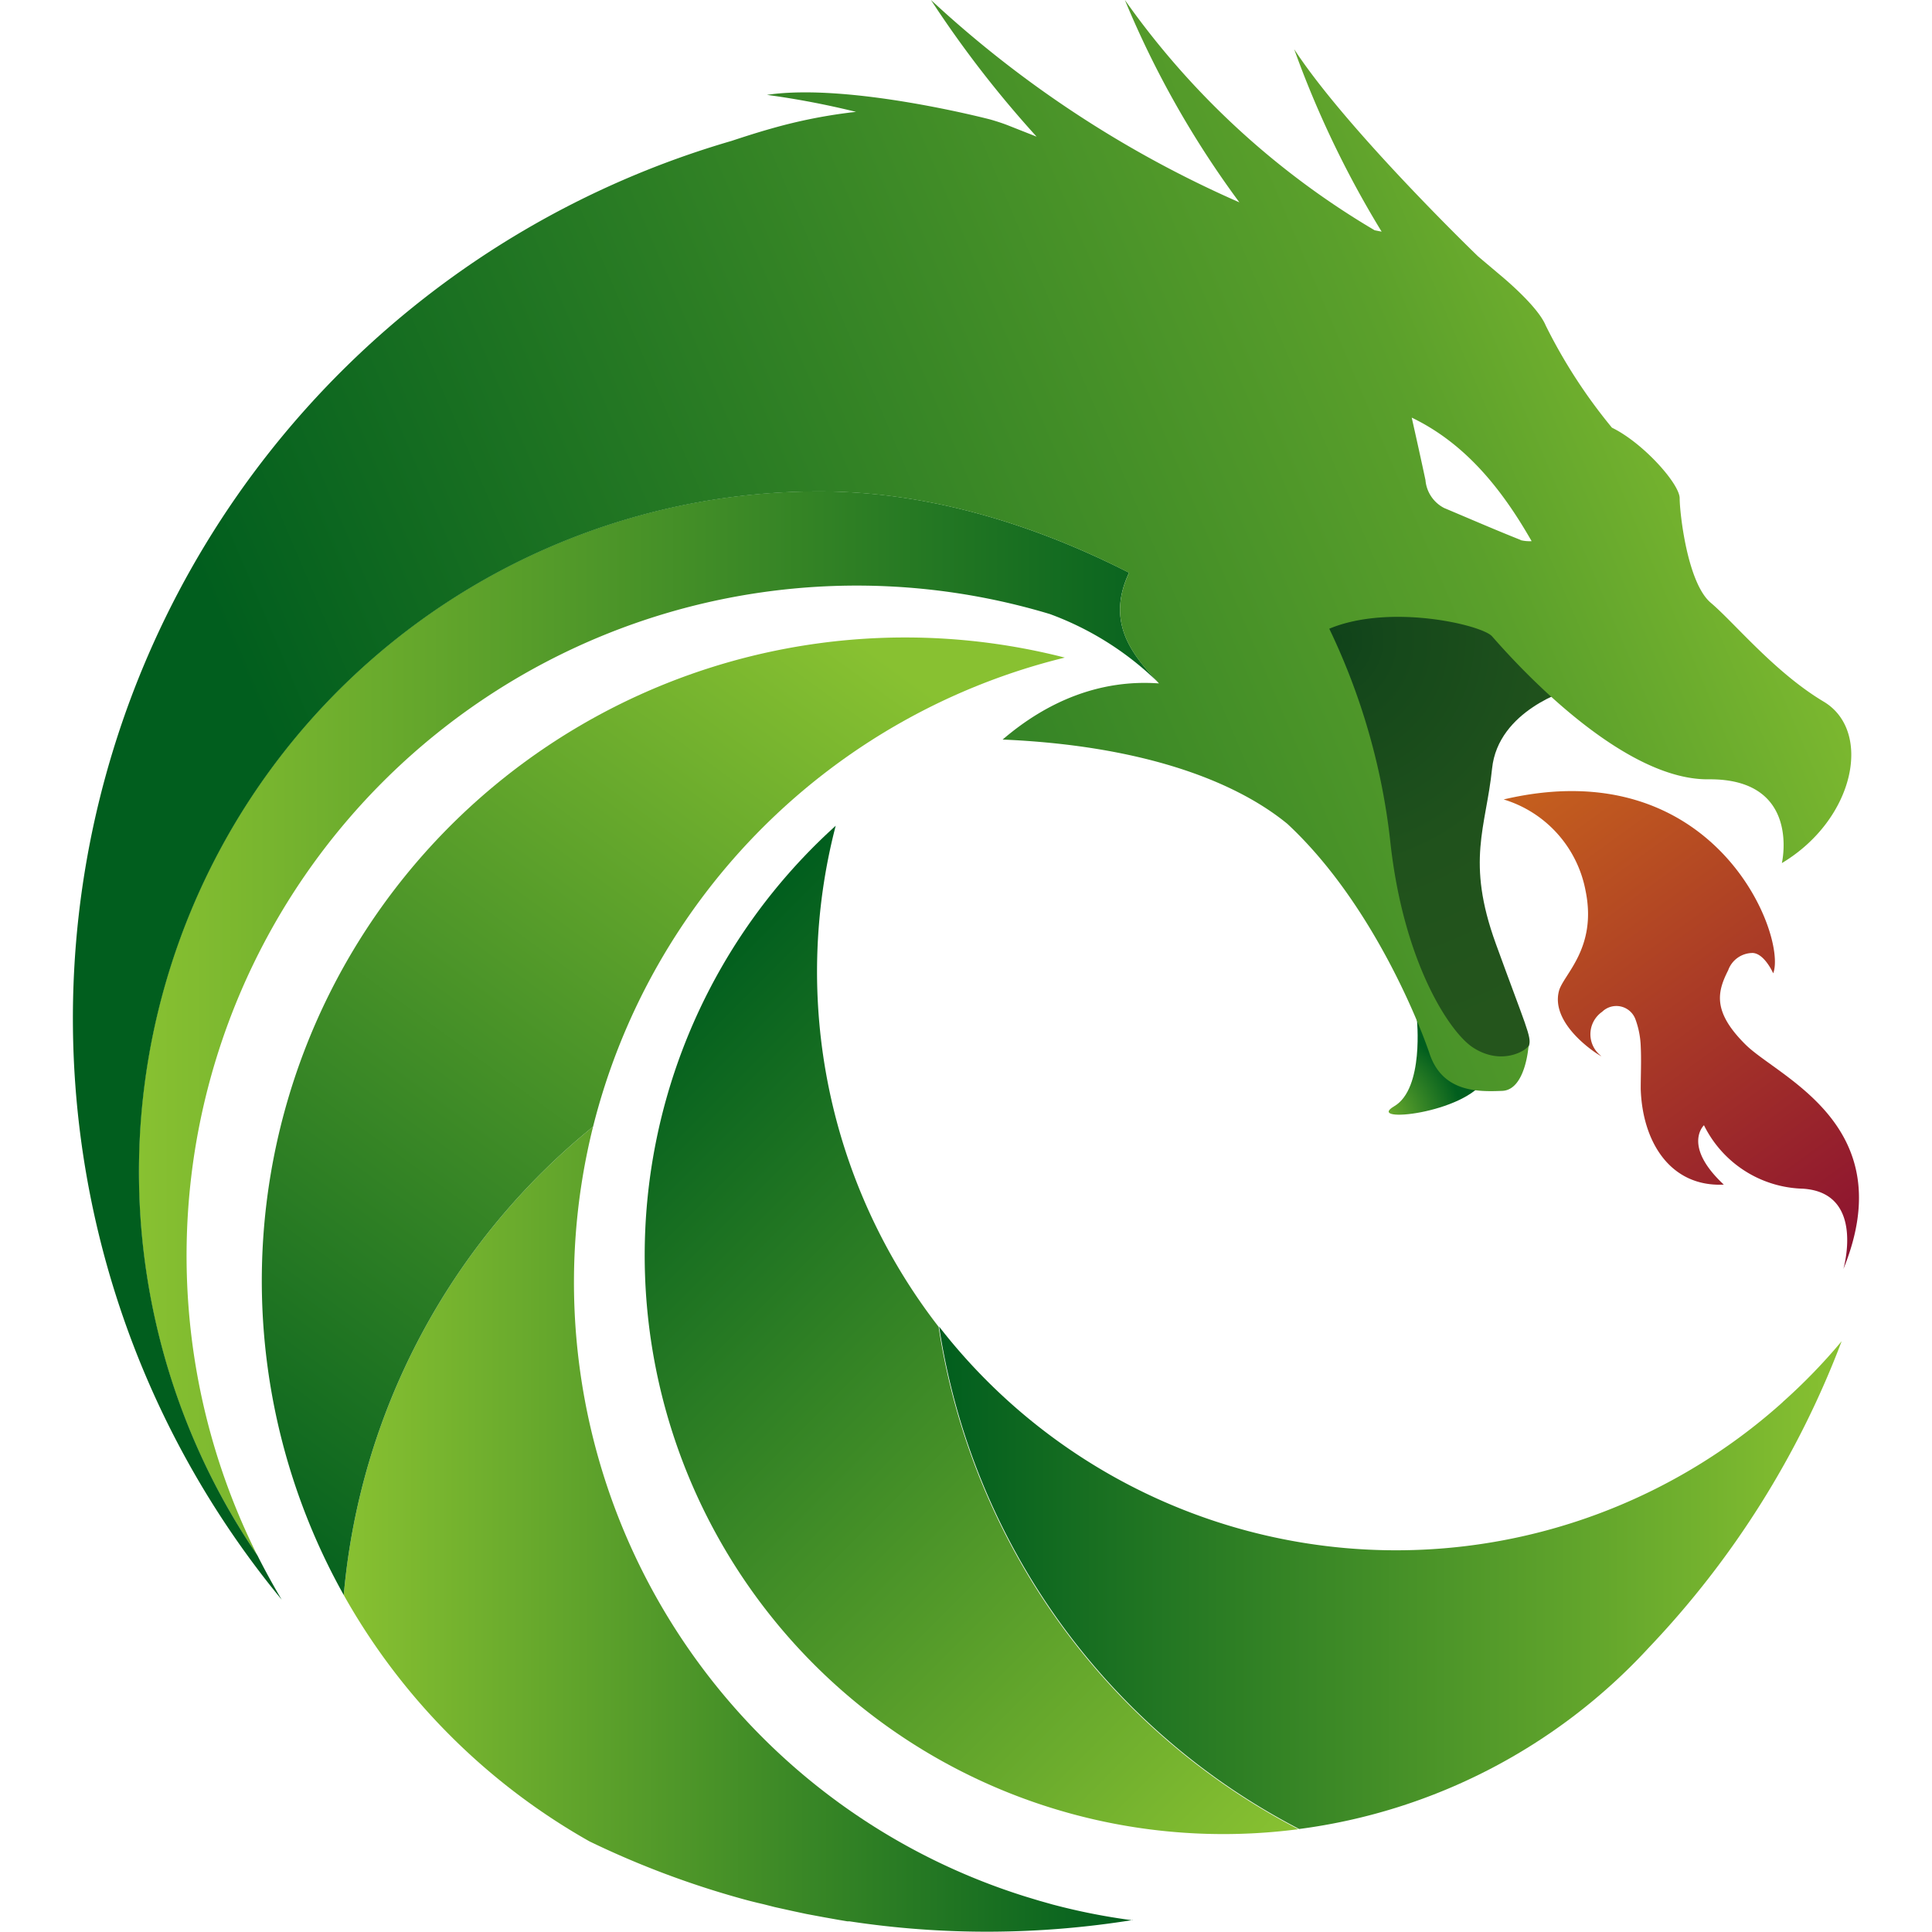 <svg xmlns="http://www.w3.org/2000/svg" xmlns:xlink="http://www.w3.org/1999/xlink" viewBox="0 0 175.63 190" width="50" height="50"><defs><style>.cls-1{fill:url(#radial-gradient);}.cls-2,.cls-3,.cls-4,.cls-5,.cls-6,.cls-8{fill-rule:evenodd;}.cls-2{fill:url(#linear-gradient);}.cls-3{fill:url(#linear-gradient-2);}.cls-4{fill:url(#linear-gradient-3);}.cls-5{fill:url(#linear-gradient-4);}.cls-6{fill:url(#linear-gradient-5);}.cls-7{fill:url(#radial-gradient-2);}.cls-8{fill:url(#linear-gradient-6);}.cls-9{fill:url(#linear-gradient-7);}</style><radialGradient id="radial-gradient" cx="127.41" cy="110.44" r="9.2" gradientUnits="userSpaceOnUse"><stop offset="0" stop-color="#88c131"/><stop offset="1" stop-color="#015e1e"/></radialGradient><linearGradient id="linear-gradient" x1="26.62" y1="150.4" x2="104.2" y2="150.4" xlink:href="#radial-gradient"/><linearGradient id="linear-gradient-2" x1="173.88" y1="155.19" x2="85.12" y2="155.19" xlink:href="#radial-gradient"/><linearGradient id="linear-gradient-3" x1="75.19" y1="61.44" x2="10.24" y2="150.87" xlink:href="#radial-gradient"/><linearGradient id="linear-gradient-4" x1="125.96" y1="174.46" x2="53.82" y2="102.32" xlink:href="#radial-gradient"/><linearGradient id="linear-gradient-5" x1="6.48" y1="100.66" x2="111.51" y2="100.66" xlink:href="#radial-gradient"/><radialGradient id="radial-gradient-2" cx="123.23" cy="62.91" r="41.06" gradientUnits="userSpaceOnUse"><stop offset="0" stop-color="#0f421a"/><stop offset="0.15" stop-color="#15481b"/><stop offset="0.56" stop-color="#20521c"/><stop offset="1" stop-color="#24551c"/></radialGradient><linearGradient id="linear-gradient-6" x1="168.4" y1="29.94" x2="12.59" y2="96.11" gradientUnits="userSpaceOnUse"><stop offset="0" stop-color="#88c131"/><stop offset="0.22" stop-color="#5ba02b"/><stop offset="0.91" stop-color="#015e1e"/></linearGradient><linearGradient id="linear-gradient-7" x1="221.67" y1="272.22" x2="184.84" y2="226.52" gradientTransform="matrix(1, 0.05, -0.05, 1, -28.65, -158.69)" gradientUnits="userSpaceOnUse"><stop offset="0" stop-color="#880d31"/><stop offset="1" stop-color="#c45e1e"/></linearGradient></defs><g id="Layer_2" data-name="Layer 2"><g id="Layer_2-2" data-name="Layer 2"><path class="cls-1" d="M132.15,100.15s.74,6.91-2.22,8.64,7,.74,9-2.71C138.94,106.08,133.88,99,132.15,100.15Z"/><path class="cls-2" d="M104.2,188.85a62.2,62.2,0,0,1-7.89-1.56L95,186.92l-1.32-.4A63.29,63.29,0,0,1,51.14,110.8a66.8,66.8,0,0,0-24.52,46.06,63.49,63.49,0,0,0,24.17,24.23,88.52,88.52,0,0,0,15.12,5.68h0c.65.18,1.3.34,2,.5l1.1.28,1.81.4,1.31.28,1.72.32,1.46.26.83.14.21,0a90.11,90.11,0,0,0,27.87-.13Z"/><path class="cls-3" d="M168,138l.17-.14a56.9,56.9,0,0,1-83-7.4,67,67,0,0,0,35.41,49.41A56.74,56.74,0,0,0,155,162a89.82,89.82,0,0,0,18.93-30.1A56.36,56.36,0,0,1,168,138Z"/><path class="cls-4" d="M51.14,110.8A63.37,63.37,0,0,1,97.53,64.67a63.27,63.27,0,0,0-70.91,92.19A66.8,66.8,0,0,1,51.14,110.8Z"/><path class="cls-5" d="M85.12,130.48A57,57,0,0,1,75,81.21a56.91,56.91,0,0,0,45.5,98.68A67,67,0,0,1,85.12,130.48Z"/><path class="cls-6" d="M103.85,56.32c-9.09-4.63-19.57-8-30.48-8A66.91,66.91,0,0,0,18.14,153,65.9,65.9,0,0,1,96.07,60.39h0a30,30,0,0,1,10.72,6.8C104.55,64.75,101.41,61.51,103.85,56.32Z"/><path class="cls-7" d="M147.14,67.82s-7,2-7.59,7.77-2.59,9.07.37,17.22,3.52,9.13,3.27,10-4.19,2.46-4.19,2.46l-6.36-6.48-7.09-18.26L118,59.73s3.88-3.82,4.56-4,18.21,3.64,18.21,3.64S148.44,61.83,147.14,67.82Z"/><path class="cls-8" d="M172.16,69c-4.81-2.87-8.79-7.77-11.1-9.72S158,50.42,158,49s-3.61-5.46-6.66-6.94A52.33,52.33,0,0,1,144.82,32c-.83-2-4.54-5-4.53-5l-2.12-1.79S125.26,12.77,120.09,4.84a97.85,97.85,0,0,0,8.6,17.94l-.68-.13A79.45,79.45,0,0,1,103.44,0,93.69,93.69,0,0,0,114.7,19.9,108.65,108.65,0,0,1,84.37,0,106.71,106.71,0,0,0,94.76,13.44L92,12.35c-.55-.22-1.15-.41-1.76-.59h0s-13.89-3.64-22-2.43A83,83,0,0,1,77,11a50.8,50.8,0,0,0-8.32,1.64c-1.32.37-2.63.79-3.93,1.22A89.86,89.86,0,0,0,20.52,157.32q-1.26-2.12-2.38-4.34h0A66.91,66.91,0,0,1,73.37,48.33c10.91,0,21.39,3.36,30.48,8-2.26,4.8.27,7.94,2.43,10.32.18.18.35.37.51.56-5.8-.42-11,1.77-15.37,5.52,13.25.57,22.58,3.85,28,8.29l0,0c8.42,7.83,13.12,20,14,22.65,1.3,3.79,4.82,3.7,7.13,3.61s2.59-4.44,2.59-4.44c-.21.47-2.66,2-5.46.18-2.27-1.46-6.85-8.33-8.14-20.27a64.7,64.7,0,0,0-6-20.92c6-2.5,15-.37,16,.74s12.13,14.16,21.29,14.07,7.22,8.24,7.22,8.24C175.22,80.59,177,71.89,172.16,69Zm-29.8-15.9c-2.52-1-5-2.08-7.52-3.14A3.41,3.41,0,0,1,133,47.21c-.44-2.07-.9-4.13-1.35-6.14,5.17,2.49,8.78,6.87,11.79,12.15A3.78,3.78,0,0,1,142.36,53.12Z"/><path class="cls-9" d="M174.11,124.78c-.08.21,2.27-7.49-4-7.88a11.18,11.18,0,0,1-9.72-6.24s-2.16,2,1.95,5.84c-5.25.25-8-4.18-8.17-9.4,0-1.4.07-2.81,0-4.21a8.54,8.54,0,0,0-.52-2.65,2,2,0,0,0-3.27-.74,2.69,2.69,0,0,0-.1,4.35c.28.25-5.08-2.88-4.15-6.4.43-1.61,3.77-4.19,2.62-9.83a11.63,11.63,0,0,0-8.06-9c20.77-4.88,27.9,13.42,26.51,17.1,0,0-.85-1.93-2-2a2.56,2.56,0,0,0-2.43,1.7c-1.07,2.11-1.57,4.06,1.71,7.31S179.85,110.67,174.11,124.78Z"/></g></g></svg>
